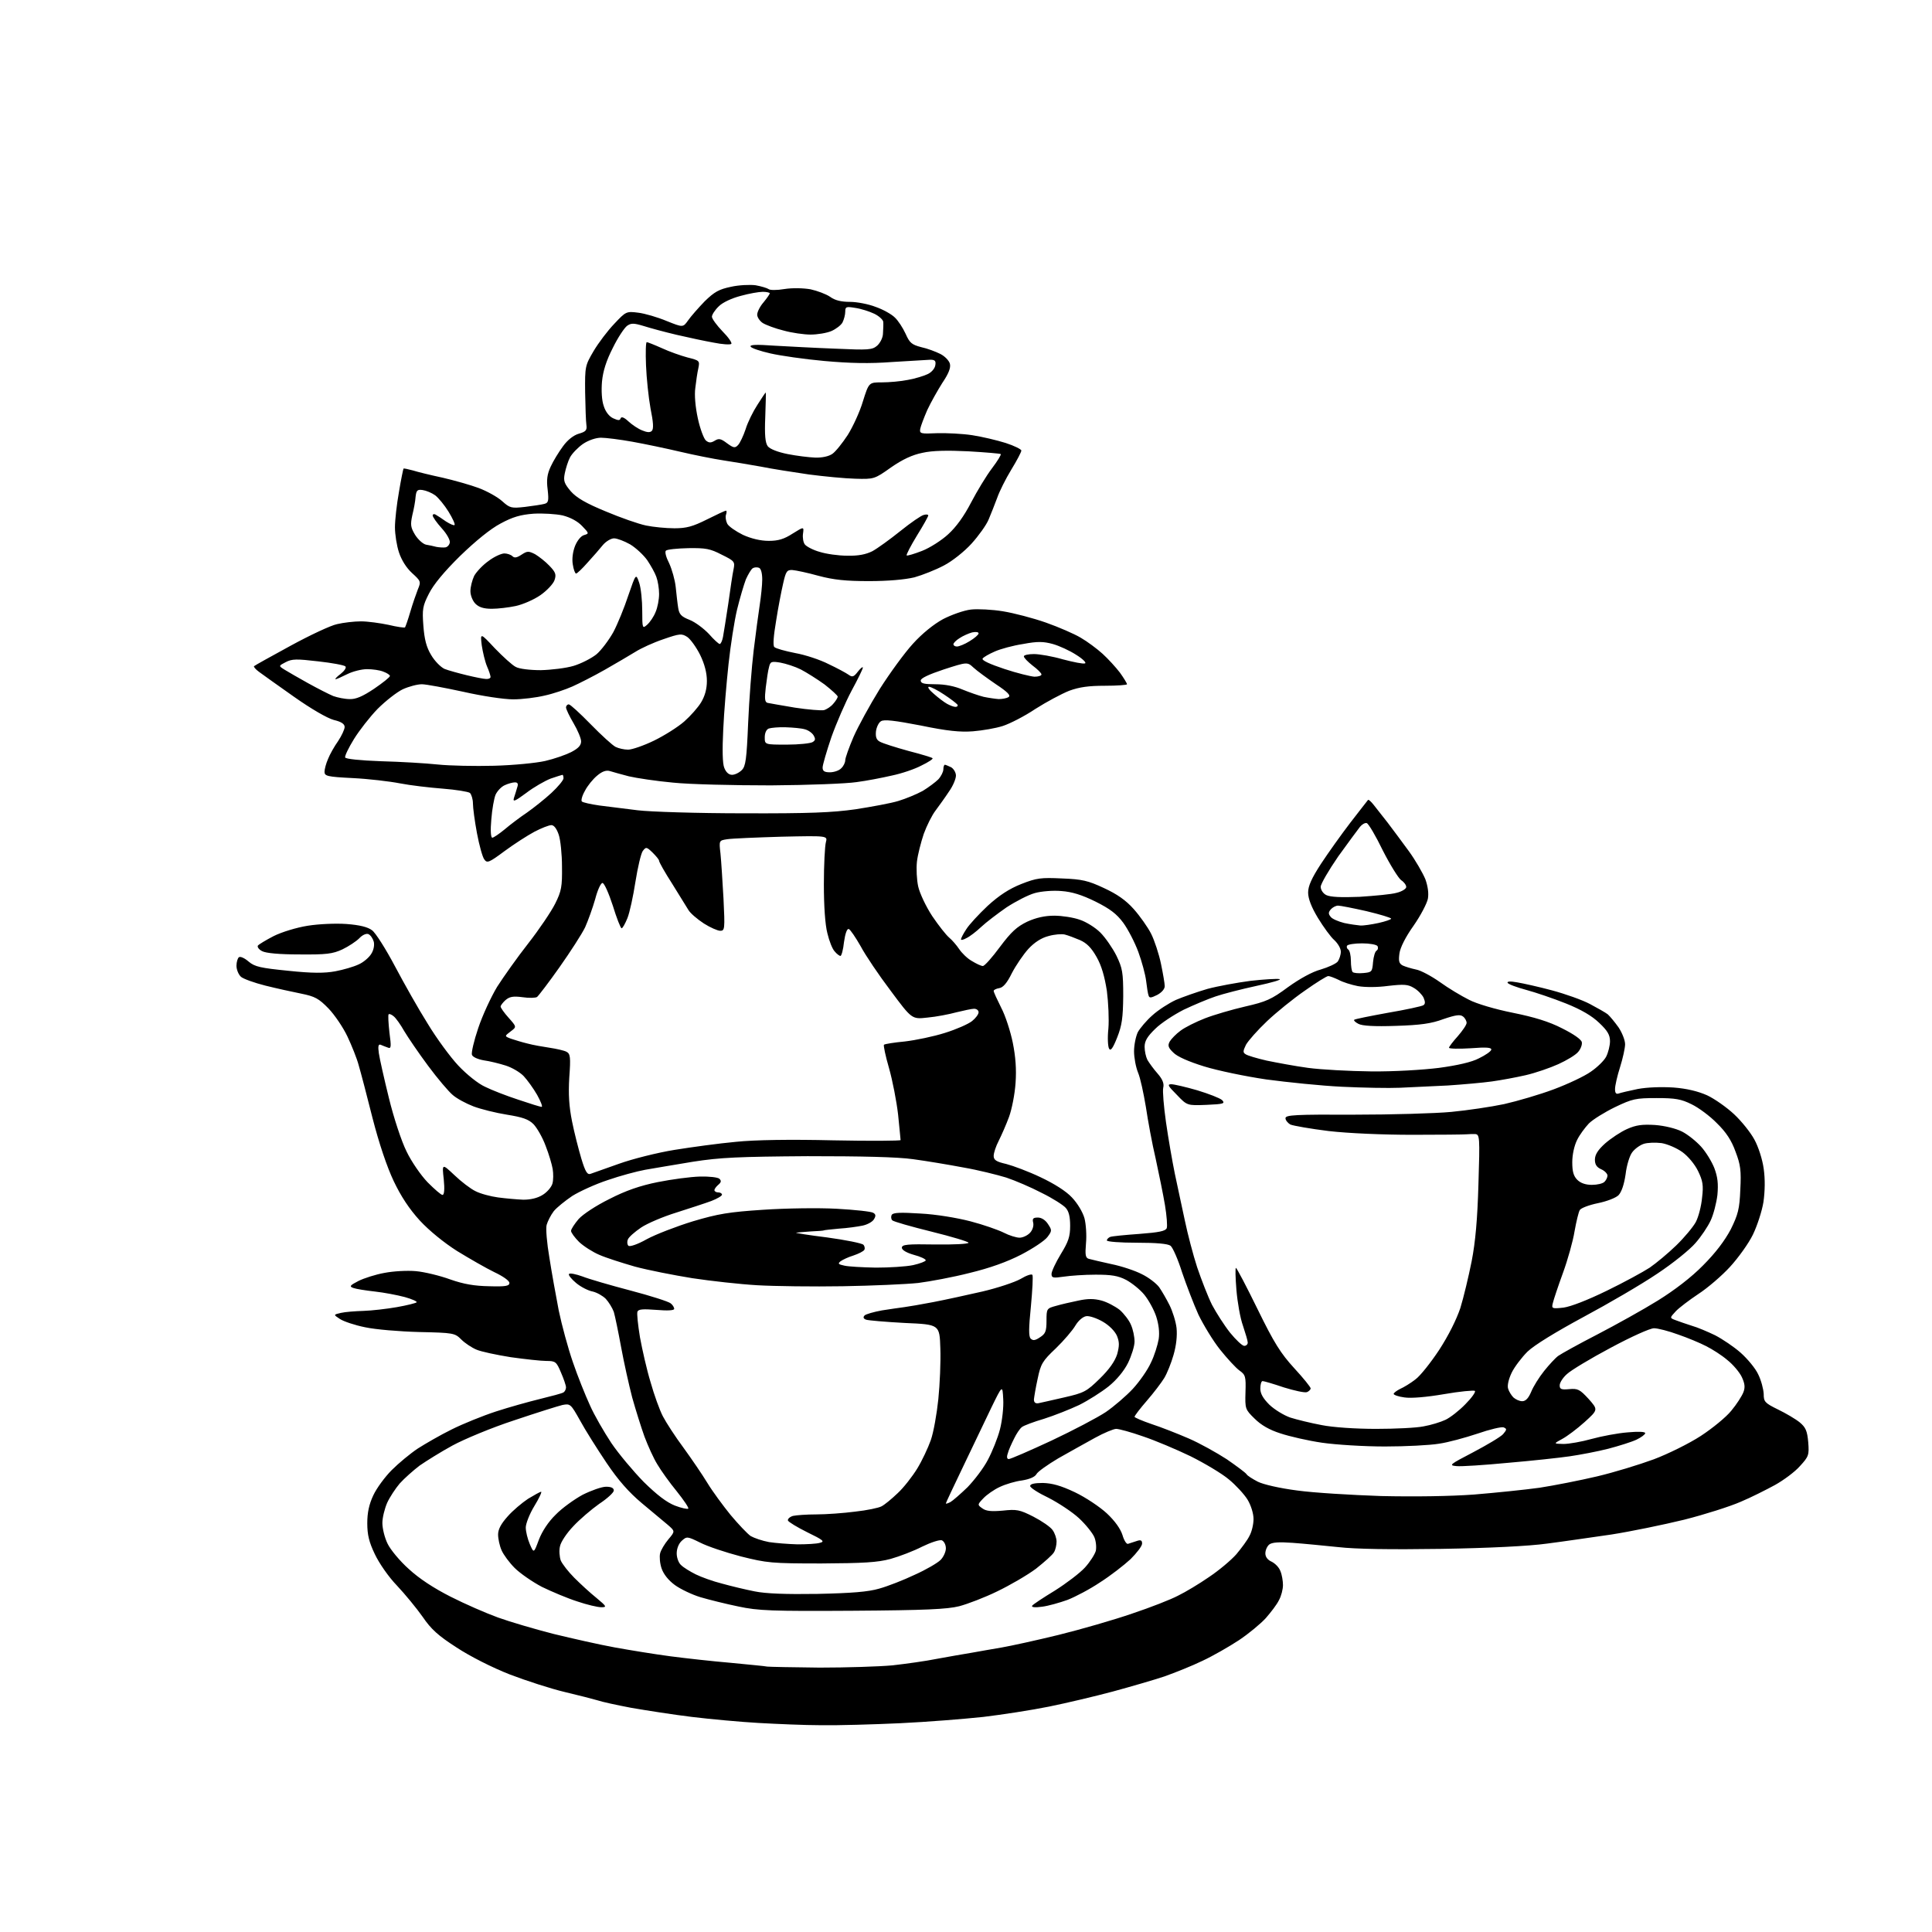 <?xml version="1.0" encoding="UTF-8" standalone="no"?>
<svg 
  version="1.1" 
  xmlns="http://www.w3.org/2000/svg" 
  xmlns:xlink="http://www.w3.org/1999/xlink" 
  xmlns:svg="http://www.w3.org/2000/svg"
  xmlns:rdf="http://www.w3.org/1999/02/22-rdf-syntax-ns#"
  xmlns:cc="http://creativecommons.org/ns#"
  xmlns:dc="http://purl.org/dc/elements/1.1/"
  viewBox="0 0 768 768"
  width="768"
  height="768"
>
<style>svg {background-color: white; }</style>"
<path stroke="none" fill="black" fill-rule="evenodd" d="M326.5,685.8C319.9,685.8 308.6,685.3 301.5,684.9C294.4,684.5 282.4,683.4 275.0,682.5C267.6,681.6 256.8,679.9 251.0,678.9C245.2,677.8 239.2,676.5 237.5,675.9C235.8,675.4 230.0,673.9 224.5,672.6C219.0,671.3 209.1,668.1 202.6,665.6C195.7,662.9 186.8,658.4 181.5,654.9C174.2,650.2 171.4,647.7 168.0,642.7C165.6,639.3 161.0,633.7 157.8,630.3C154.5,626.9 150.7,621.4 149.0,617.8C146.7,613.0 146.0,610.1 146.0,605.5C146.0,601.3 146.7,598.0 148.4,594.4C149.7,591.6 153.0,587.1 155.7,584.4C158.5,581.6 163.1,577.8 166.1,575.8C169.1,573.9 175.1,570.4 179.6,568.2C184.0,566.0 191.9,562.8 197.1,561.1C202.3,559.4 210.2,557.2 214.7,556.1C219.2,555.0 223.4,553.9 224.0,553.5C224.5,553.2 225.0,552.3 225.0,551.5C225.0,550.8 224.1,548.1 223.0,545.6C221.2,541.3 220.8,541.0 217.2,541.0C215.1,541.0 208.7,540.3 203.0,539.5C197.4,538.6 191.2,537.3 189.4,536.5C187.5,535.7 184.8,533.9 183.4,532.5C180.8,529.9 180.3,529.8 166.6,529.5C158.9,529.3 149.2,528.5 145.1,527.6C141.1,526.8 136.6,525.3 135.1,524.3C132.5,522.6 132.5,522.6 135.5,521.9C137.2,521.5 141.2,521.2 144.5,521.1C147.8,521.0 153.8,520.3 157.8,519.6C161.8,518.9 165.3,518.0 165.6,517.7C166.0,517.4 163.8,516.4 160.9,515.6C157.9,514.8 152.6,513.8 149.0,513.4C145.4,513.0 141.6,512.4 140.5,512.0C138.8,511.4 139.0,511.0 142.5,509.2C144.7,508.1 149.4,506.6 152.8,506.0C156.4,505.3 161.8,505.0 165.3,505.3C168.7,505.6 174.9,507.1 179.0,508.6C184.4,510.5 188.7,511.2 194.5,511.3C201.0,511.5 202.5,511.2 202.5,510.0C202.5,509.1 199.9,507.3 196.5,505.7C193.2,504.1 186.6,500.3 181.7,497.3C176.5,494.0 170.6,489.2 166.9,485.2C162.7,480.6 159.4,475.6 156.5,469.5C153.8,463.8 150.7,454.6 148.1,444.5C145.9,435.7 143.4,426.2 142.6,423.5C141.9,420.8 139.8,415.6 138.1,412.0C136.4,408.4 133.0,403.4 130.6,400.9C126.7,396.9 125.2,396.1 119.8,395.0C116.3,394.3 109.9,392.9 105.5,391.8C101.1,390.7 96.7,389.1 95.8,388.3C94.8,387.4 94.0,385.4 94.0,383.9C94.0,382.4 94.5,380.8 95.0,380.5C95.6,380.1 97.3,380.9 98.9,382.3C101.3,384.3 103.6,384.8 114.6,385.9C124.1,386.9 129.0,386.9 133.3,386.1C136.5,385.5 140.6,384.3 142.5,383.4C144.4,382.6 146.6,380.7 147.5,379.3C148.5,377.8 148.9,375.9 148.6,374.4C148.2,373.0 147.3,371.7 146.4,371.3C145.5,371.0 144.0,371.7 142.8,373.0C141.6,374.2 138.6,376.2 136.1,377.4C132.2,379.2 129.7,379.5 119.0,379.4C111.0,379.4 105.7,378.9 104.2,378.1C103.0,377.5 102.2,376.5 102.5,375.9C102.9,375.4 105.7,373.7 108.8,372.1C112.0,370.5 117.9,368.7 122.3,368.0C126.7,367.3 133.3,367.0 137.7,367.3C143.0,367.7 146.2,368.5 147.9,369.8C149.3,370.8 153.4,377.3 157.0,384.1C160.6,390.9 166.4,401.2 170.0,406.9C173.5,412.7 179.0,420.2 182.2,423.6C185.5,427.1 190.1,430.8 192.8,432.0C195.4,433.3 201.3,435.6 205.9,437.1C210.6,438.7 214.8,440.0 215.3,440.0C215.8,440.0 215.0,437.9 213.5,435.2C212.0,432.6 209.6,429.3 208.2,427.8C206.8,426.3 203.6,424.4 201.1,423.6C198.6,422.8 194.6,421.8 192.3,421.5C190.0,421.1 187.9,420.2 187.6,419.3C187.3,418.5 188.4,413.7 190.1,408.7C191.8,403.6 195.2,396.3 197.6,392.3C200.1,388.4 205.6,380.6 210.0,375.0C214.3,369.5 219.1,362.4 220.7,359.2C223.2,354.2 223.5,352.4 223.4,344.5C223.4,339.6 222.8,333.8 222.1,331.8C221.3,329.4 220.2,328.0 219.2,328.0C218.2,328.0 215.2,329.2 212.5,330.6C209.7,332.1 204.4,335.5 200.6,338.3C194.3,343.0 193.6,343.2 192.5,341.6C191.8,340.7 190.5,336.0 189.6,331.2C188.7,326.4 188.0,321.1 188.0,319.4C188.0,317.7 187.4,315.8 186.8,315.2C186.1,314.7 181.2,313.9 176.0,313.5C170.8,313.1 163.1,312.2 159.0,311.4C154.9,310.6 146.4,309.6 140.2,309.3C130.1,308.8 129.0,308.5 129.0,306.8C129.0,305.8 129.6,303.5 130.4,301.7C131.1,299.9 132.9,296.7 134.4,294.6C135.8,292.5 137.0,289.9 137.0,289.0C137.0,287.8 135.7,286.9 132.7,286.2C130.1,285.5 123.7,281.8 116.9,277.0C110.6,272.6 104.4,268.1 103.0,267.1C101.6,266.1 100.7,265.0 101.0,264.8C101.3,264.5 107.8,260.9 115.5,256.7C123.2,252.5 131.5,248.6 134.0,248.1C136.5,247.5 140.8,247.0 143.5,247.0C146.2,247.0 151.2,247.7 154.5,248.4C157.8,249.2 160.7,249.6 161.0,249.4C161.2,249.1 162.2,246.3 163.1,243.2C164.0,240.1 165.4,236.1 166.1,234.3C167.4,231.2 167.3,231.0 163.8,227.8C161.5,225.7 159.6,222.6 158.6,219.6C157.7,216.9 157.0,212.4 157.0,209.6C157.0,206.8 157.7,200.5 158.6,195.5C159.4,190.6 160.3,186.4 160.4,186.3C160.5,186.1 162.2,186.5 164.1,187.0C166.0,187.6 171.3,188.9 176.0,189.9C180.7,191.0 187.1,192.8 190.3,194.0C193.5,195.2 197.7,197.5 199.6,199.2C202.7,202.0 203.3,202.1 208.7,201.5C211.9,201.1 215.3,200.6 216.4,200.3C218.0,199.9 218.2,199.1 217.7,194.6C217.2,190.8 217.5,188.5 218.9,185.5C219.9,183.3 222.1,179.7 223.8,177.4C225.6,174.9 228.0,173.0 230.1,172.4C232.9,171.6 233.4,171.0 233.1,168.9C232.9,167.6 232.7,161.8 232.6,156.0C232.5,145.6 232.6,145.3 236.0,139.5C237.9,136.3 241.6,131.4 244.2,128.7C248.8,123.8 249.0,123.7 253.7,124.3C256.3,124.6 261.4,126.1 265.0,127.6C271.5,130.2 271.5,130.2 273.5,127.4C274.6,125.8 277.6,122.4 280.1,119.8C284.0,116.0 285.8,115.0 290.6,114.0C293.7,113.3 298.1,113.1 300.4,113.4C302.6,113.8 304.9,114.5 305.5,114.9C306.0,115.4 308.9,115.4 311.8,114.9C315.0,114.4 319.3,114.5 322.2,115.0C324.9,115.6 328.4,116.9 330.0,118.0C331.9,119.4 334.4,120.0 337.9,120.0C340.7,120.0 345.3,120.9 348.1,122.0C351.0,123.0 354.4,124.9 355.7,126.2C357.0,127.4 358.9,130.3 360.0,132.7C361.6,136.3 362.4,137.0 366.2,138.0C368.6,138.5 372.0,139.8 373.8,140.7C375.6,141.6 377.3,143.4 377.6,144.6C378.0,146.2 377.1,148.5 374.6,152.2C372.7,155.2 370.0,160.0 368.6,163.0C367.3,166.0 366.0,169.4 365.8,170.5C365.5,172.4 366.0,172.5 372.5,172.2C376.4,172.1 382.6,172.4 386.5,173.0C390.4,173.6 396.3,175.0 399.8,176.1C403.2,177.2 406.0,178.6 406.0,179.1C406.0,179.7 404.2,183.1 402.0,186.7C399.8,190.3 397.3,195.3 396.4,197.9C395.5,200.4 393.9,204.3 393.0,206.5C392.1,208.7 389.0,213.0 386.2,216.1C383.4,219.2 378.5,223.1 375.2,224.8C372.0,226.5 366.7,228.6 363.5,229.5C359.7,230.4 353.1,231.0 345.4,231.0C336.2,231.0 331.4,230.5 325.4,228.9C321.1,227.7 316.4,226.7 315.0,226.6C312.8,226.5 312.4,227.1 311.3,232.0C310.6,235.0 309.3,241.7 308.5,246.9C307.5,252.8 307.2,256.6 307.8,257.2C308.4,257.8 312.1,258.8 316.1,259.6C320.1,260.3 326.1,262.3 329.4,264.0C332.8,265.6 336.3,267.5 337.3,268.2C338.8,269.3 339.4,269.1 341.0,267.0C342.1,265.6 343.0,264.9 343.0,265.4C343.0,265.9 341.0,270.0 338.5,274.6C336.1,279.1 332.5,287.4 330.5,293.0C328.6,298.6 327.0,304.1 327.0,305.1C327.0,306.5 327.7,307.0 329.9,307.0C331.5,307.0 333.6,306.3 334.4,305.4C335.3,304.6 336.0,303.1 336.0,302.2C336.0,301.3 337.5,297.1 339.3,292.9C341.1,288.8 345.8,280.2 349.7,273.9C353.7,267.6 359.6,259.5 362.9,255.9C366.5,251.9 371.2,248.1 374.9,246.1C378.2,244.4 383.2,242.6 386.0,242.3C388.7,242.0 394.5,242.3 398.7,243.0C403.0,243.7 410.7,245.7 415.8,247.5C420.9,249.3 427.1,252.0 429.6,253.5C432.2,255.0 436.1,257.9 438.3,259.9C440.5,261.9 443.6,265.3 445.2,267.4C446.7,269.5 448.0,271.6 448.0,272.0C448.0,272.3 444.1,272.6 439.2,272.6C432.8,272.6 429.1,273.1 425.0,274.6C422.0,275.8 416.0,279.0 411.6,281.8C407.3,284.7 401.4,287.7 398.6,288.6C395.8,289.5 390.5,290.4 386.8,290.7C381.8,291.1 376.6,290.6 366.0,288.4C355.6,286.4 351.4,285.9 350.2,286.7C349.3,287.2 348.4,289.1 348.2,290.8C348.0,293.0 348.4,294.2 349.9,294.9C351.0,295.5 356.0,297.1 361.1,298.5C366.1,299.8 370.5,301.1 370.7,301.4C371.0,301.7 369.0,303.0 366.3,304.3C363.7,305.7 358.4,307.5 354.5,308.3C350.6,309.2 344.4,310.4 340.5,310.9C336.6,311.5 321.4,312.1 306.5,312.2C291.6,312.2 274.1,311.8 267.5,311.1C260.9,310.5 253.0,309.3 250.0,308.6C247.0,307.8 243.6,306.9 242.4,306.5C241.0,306.1 239.4,306.6 237.4,308.3C235.7,309.7 233.5,312.4 232.5,314.4C231.4,316.3 230.9,318.2 231.3,318.6C231.7,319.0 234.8,319.7 238.3,320.2C241.7,320.6 248.6,321.5 253.5,322.1C258.4,322.7 277.4,323.3 295.5,323.3C321.8,323.4 330.9,323.0 340.1,321.7C346.5,320.7 354.2,319.3 357.1,318.4C360.1,317.5 364.4,315.7 366.8,314.4C369.1,313.0 371.9,310.9 373.0,309.8C374.1,308.6 375.0,306.8 375.0,305.8C375.0,304.8 375.3,304.0 375.6,304.0C375.9,304.0 377.0,304.5 378.1,305.0C379.1,305.6 380.0,307.1 380.0,308.3C380.0,309.6 378.8,312.5 377.2,314.7C375.7,317.0 373.3,320.3 371.9,322.2C370.5,324.0 368.4,328.2 367.2,331.5C366.1,334.8 364.8,339.8 364.5,342.5C364.2,345.3 364.4,349.7 365.0,352.4C365.6,355.1 368.1,360.4 370.6,364.2C373.1,367.9 376.1,371.7 377.3,372.7C378.5,373.7 380.3,375.8 381.3,377.3C382.3,378.8 384.5,381.0 386.3,382.0C388.1,383.1 390.0,384.0 390.7,384.0C391.4,384.0 394.4,380.6 397.5,376.4C402.0,370.4 404.2,368.4 408.3,366.4C411.8,364.8 415.3,364.0 419.1,364.0C422.1,364.0 426.7,364.7 429.2,365.6C431.7,366.4 435.4,368.7 437.4,370.7C439.4,372.7 442.3,376.9 443.8,379.9C446.2,384.9 446.5,386.5 446.5,396.0C446.4,404.6 446.0,407.6 444.1,412.4C442.4,416.7 441.5,417.9 440.9,416.9C440.4,416.1 440.2,412.5 440.6,408.9C440.9,405.3 440.6,398.6 440.0,393.9C439.1,388.2 437.9,383.9 435.9,380.4C433.8,376.7 432.0,374.9 429.3,373.7C427.2,372.8 424.5,371.8 423.3,371.5C422.1,371.2 419.2,371.4 416.8,372.1C414.0,372.8 411.2,374.6 408.8,377.2C406.8,379.4 403.8,383.8 402.2,386.9C400.3,390.8 398.7,392.6 397.2,392.8C396.0,393.0 395.0,393.5 395.0,393.9C395.0,394.4 396.4,397.4 398.0,400.6C399.7,403.8 401.7,410.1 402.6,414.5C403.7,420.0 404.1,425.0 403.7,430.5C403.4,435.0 402.2,441.0 401.1,444.0C400.0,447.0 398.1,451.3 397.0,453.5C395.9,455.6 395.0,458.3 395.0,459.5C395.0,461.1 396.0,461.8 400.0,462.7C402.7,463.4 408.9,465.7 413.7,468.0C419.0,470.5 423.8,473.5 426.1,476.0C428.3,478.3 430.4,481.8 431.1,484.3C431.7,486.6 432.0,491.1 431.7,494.2C431.3,498.9 431.5,500.0 432.8,500.4C433.8,500.7 437.8,501.6 441.8,502.5C445.8,503.3 451.2,505.1 453.9,506.5C456.6,507.8 459.7,510.2 460.8,511.7C461.9,513.3 463.7,516.4 464.9,518.8C466.1,521.2 467.4,525.3 467.7,527.9C468.0,531.0 467.6,534.8 466.5,538.6C465.6,541.8 463.9,546.0 462.8,547.8C461.7,549.6 458.6,553.7 455.9,556.8C453.2,559.9 451.0,562.8 451.0,563.2C451.0,563.5 454.0,564.8 457.8,566.1C461.5,567.3 468.1,569.9 472.5,571.8C476.9,573.7 483.7,577.5 487.7,580.1C491.6,582.8 495.1,585.4 495.5,586.0C495.8,586.6 497.9,587.9 500.0,589.0C502.2,590.1 508.7,591.6 515.7,592.5C522.2,593.4 537.2,594.3 549.0,594.7C562.2,595.0 576.5,594.8 586.0,594.1C594.5,593.4 606.2,592.2 612.0,591.4C617.8,590.5 628.0,588.5 634.8,586.9C641.6,585.3 651.7,582.2 657.4,580.1C663.0,578.0 671.5,573.8 676.1,570.8C680.7,567.8 686.2,563.3 688.2,560.8C690.3,558.3 692.4,555.0 693.0,553.5C693.8,551.5 693.6,550.0 692.4,547.4C691.5,545.5 688.9,542.4 686.6,540.6C684.4,538.7 680.6,536.3 678.2,535.1C675.9,533.9 670.9,531.8 667.1,530.5C663.3,529.1 659.0,528.0 657.5,528.0C655.9,528.0 648.4,531.4 640.2,535.8C632.3,540.0 624.5,544.7 622.9,546.2C621.3,547.6 620.0,549.6 620.0,550.7C620.0,552.2 620.6,552.5 623.8,552.2C627.2,551.9 628.0,552.3 631.5,556.1C635.3,560.4 635.3,560.4 629.9,565.3C626.9,568.0 622.9,571.0 621.0,572.0C617.5,573.9 617.5,573.9 621.5,574.0C623.7,574.0 628.8,573.1 632.7,572.0C636.7,570.9 643.1,569.7 646.9,569.4C651.2,569.0 654.0,569.1 654.0,569.7C654.0,570.2 652.4,571.4 650.5,572.3C648.6,573.2 643.5,574.8 639.3,575.9C635.0,577.0 628.1,578.3 624.0,578.9C619.9,579.5 608.8,580.7 599.4,581.5C590.0,582.4 580.8,583.0 579.0,582.8C575.8,582.5 576.2,582.2 585.6,577.3C591.1,574.4 596.5,571.2 597.5,570.1C599.0,568.3 599.1,568.0 597.7,567.4C596.9,567.1 592.2,568.2 587.3,569.9C582.5,571.5 575.6,573.4 572.0,573.9C568.4,574.5 558.8,575.0 550.5,575.0C542.2,575.0 531.0,574.3 525.5,573.5C520.0,572.7 512.6,571.0 509.0,569.8C504.6,568.4 501.3,566.5 498.7,563.9C495.0,560.3 494.9,560.0 495.1,553.4C495.3,547.2 495.1,546.5 492.7,544.8C491.3,543.8 487.8,540.0 485.0,536.5C482.2,533.0 478.4,526.7 476.4,522.6C474.5,518.4 471.6,510.8 469.9,505.8C468.3,500.7 466.2,495.9 465.3,495.2C464.2,494.4 459.7,494.0 451.8,494.0C445.3,494.0 440.0,493.6 440.0,493.1C440.0,492.6 440.6,492.0 441.3,491.7C442.1,491.4 447.3,490.9 452.9,490.5C460.7,489.9 463.3,489.4 463.8,488.2C464.1,487.4 463.8,483.3 463.1,479.1C462.4,474.9 460.7,466.6 459.4,460.6C458.0,454.7 456.3,445.4 455.5,440.0C454.6,434.6 453.3,428.5 452.4,426.4C451.5,424.2 450.8,420.4 450.8,417.9C450.8,415.4 451.5,412.0 452.3,410.3C453.2,408.7 455.8,405.6 458.1,403.6C460.4,401.5 464.6,398.8 467.4,397.5C470.2,396.3 475.9,394.3 480.0,393.1C484.1,392.0 491.8,390.6 497.1,389.9C502.4,389.3 507.6,389.0 508.6,389.2C509.7,389.4 505.6,390.6 499.5,391.9C493.5,393.2 486.1,395.1 483.2,396.1C480.2,397.1 474.5,399.5 470.5,401.4C466.6,403.4 461.5,406.7 459.2,409.0C456.1,412.0 455.0,413.8 455.0,416.1C455.0,417.8 455.5,420.1 456.1,421.3C456.8,422.5 458.6,425.0 460.2,426.8C462.2,429.1 462.8,430.8 462.4,432.4C462.1,433.6 462.6,439.8 463.5,446.1C464.4,452.4 466.0,461.6 467.0,466.5C468.1,471.4 469.8,479.9 471.0,485.2C472.1,490.5 474.3,498.9 475.9,503.8C477.6,508.8 480.2,515.5 481.8,518.7C483.5,521.9 486.7,526.9 489.0,529.8C491.3,532.6 493.8,535.0 494.6,535.0C495.4,535.0 496.0,534.4 496.0,533.7C496.0,533.0 495.1,530.0 494.1,527.0C493.0,524.0 491.9,517.6 491.5,512.8C491.1,507.9 491.0,504.0 491.3,504.0C491.6,504.0 495.5,511.4 499.9,520.4C506.5,533.9 509.1,538.0 514.5,543.9C518.1,547.8 521.0,551.4 521.0,551.9C521.0,552.4 520.3,553.1 519.5,553.4C518.6,553.7 514.5,552.8 510.3,551.5C506.2,550.1 502.4,549.0 501.9,549.0C501.4,549.0 501.0,550.3 501.0,552.0C501.0,554.0 502.1,555.9 504.6,558.4C506.6,560.3 510.3,562.6 512.9,563.5C515.4,564.3 521.1,565.7 525.4,566.5C529.9,567.4 538.9,568.0 547.0,568.0C554.5,568.0 563.1,567.6 565.9,567.0C568.8,566.5 572.7,565.3 574.6,564.4C576.5,563.5 580.1,560.7 582.5,558.2C585.0,555.7 586.7,553.3 586.3,552.9C585.8,552.6 580.3,553.1 574.0,554.2C567.0,555.4 560.9,555.9 558.3,555.5C555.9,555.2 554.0,554.5 554.0,554.1C554.0,553.7 555.2,552.8 556.6,552.1C558.0,551.5 560.8,549.8 562.7,548.3C564.6,546.9 568.8,541.6 572.1,536.6C575.8,530.9 578.9,524.7 580.5,520.0C581.8,515.8 583.8,507.4 585.0,501.4C586.5,493.7 587.3,484.7 587.7,470.8C588.3,451.8 588.2,451.0 586.4,450.8C585.4,450.8 583.8,450.8 583.0,450.9C582.2,451.0 572.5,451.1 561.5,451.1C549.7,451.1 535.9,450.5 528.1,449.6C520.9,448.7 514.0,447.5 512.9,447.0C511.9,446.4 511.0,445.3 511.0,444.5C511.0,443.2 515.0,443.0 538.2,443.1C553.2,443.1 570.6,442.6 576.9,442.0C583.2,441.4 592.7,440.0 597.9,438.9C603.2,437.7 612.1,435.1 617.7,433.0C623.3,430.9 629.9,427.8 632.4,426.0C634.9,424.3 637.7,421.6 638.5,420.0C639.3,418.4 640.0,415.6 640.0,413.9C640.0,411.4 639.0,409.7 635.7,406.6C632.8,403.8 628.5,401.3 622.5,398.9C617.5,396.9 610.4,394.5 606.7,393.5C603.0,392.5 599.7,391.3 599.3,390.7C599.0,390.1 600.4,390.0 603.1,390.5C605.5,390.9 611.8,392.3 617.0,393.7C622.2,395.1 629.0,397.5 632.0,399.1C635.0,400.7 638.2,402.5 639.1,403.2C640.0,404.0 641.9,406.3 643.4,408.4C644.8,410.5 646.0,413.5 646.0,415.1C646.0,416.6 645.1,420.7 644.0,424.2C642.9,427.6 642.0,431.6 642.0,432.9C642.0,434.5 642.4,435.0 643.4,434.7C644.2,434.4 647.6,433.6 651.0,432.9C654.7,432.2 660.3,432.0 665.2,432.3C670.5,432.7 675.0,433.8 678.6,435.4C681.6,436.8 686.4,440.2 689.3,442.9C692.3,445.7 695.9,450.2 697.4,453.0C699.0,455.9 700.6,460.9 701.1,464.6C701.7,468.8 701.6,473.5 701.0,477.8C700.4,481.5 698.5,487.3 696.8,490.8C695.1,494.3 691.0,500.0 687.7,503.6C684.5,507.1 678.8,512.0 675.1,514.4C671.5,516.8 667.4,519.9 666.1,521.3C663.7,523.9 663.7,523.9 666.1,524.8C667.4,525.3 670.3,526.3 672.5,527.0C674.7,527.6 678.9,529.4 681.8,530.8C684.7,532.3 689.3,535.4 691.9,537.7C694.6,540.1 697.8,543.9 698.9,546.3C700.1,548.7 701.0,552.2 701.1,554.1C701.1,557.2 701.5,557.7 706.8,560.3C709.9,561.8 713.8,564.1 715.4,565.4C717.8,567.4 718.4,568.8 718.8,573.3C719.2,578.4 719.0,579.0 715.5,582.8C713.5,585.1 709.0,588.4 705.6,590.3C702.1,592.2 696.0,595.3 691.9,597.0C687.8,598.8 677.8,602.0 669.5,604.1C661.3,606.1 648.2,608.8 640.5,610.0C632.8,611.1 621.3,612.8 615.0,613.6C607.9,614.6 591.7,615.4 573.0,615.7C552.8,616.0 539.0,615.8 532.0,615.0C526.2,614.4 518.0,613.6 513.8,613.3C508.3,612.9 505.6,613.1 504.5,614.0C503.7,614.7 503.0,616.2 503.0,617.5C503.0,618.9 503.9,620.1 505.5,620.8C506.9,621.5 508.5,623.1 509.0,624.6C509.6,626.0 510.0,628.5 510.0,630.1C510.0,631.8 509.3,634.5 508.4,636.1C507.6,637.8 505.2,640.9 503.2,643.2C501.2,645.4 496.4,649.4 492.5,652.0C488.7,654.5 482.1,658.3 478.0,660.2C473.9,662.2 467.1,664.9 462.9,666.4C458.7,667.8 449.4,670.5 442.4,672.4C435.3,674.3 423.9,677.0 417.0,678.4C410.1,679.8 398.4,681.6 390.9,682.5C383.4,683.3 368.6,684.5 357.9,685.0C347.2,685.5 333.1,685.9 326.5,685.8zM325.8,662.9C336.4,662.9 349.4,662.5 354.8,662.0C360.1,661.4 368.1,660.3 372.5,659.4C376.9,658.6 383.1,657.5 386.2,657.0C389.4,656.4 394.8,655.5 398.2,654.9C401.7,654.3 411.8,652.1 420.8,649.9C429.7,647.7 442.9,643.9 450.1,641.4C457.3,639.0 465.5,635.8 468.3,634.3C471.2,632.9 476.7,629.6 480.6,626.9C484.5,624.3 489.4,620.2 491.5,617.8C493.5,615.4 495.9,612.2 496.7,610.5C497.6,608.9 498.3,605.9 498.3,603.8C498.3,601.7 497.3,598.4 495.9,596.1C494.6,594.0 491.2,590.3 488.5,588.1C485.8,585.8 478.9,581.7 473.3,578.9C467.7,576.2 459.2,572.6 454.4,571.0C449.6,569.3 444.8,568.0 443.7,568.0C442.7,568.0 438.8,569.6 435.2,571.6C431.5,573.6 425.0,577.3 420.7,579.7C416.5,582.2 412.5,585.0 412.0,586.0C411.4,587.1 409.3,588.0 406.3,588.5C403.7,588.8 399.7,590.0 397.4,591.1C395.2,592.1 392.2,594.2 390.9,595.6C388.5,598.1 388.5,598.2 390.5,599.6C392.0,600.7 394.0,600.9 398.6,600.5C404.1,599.9 405.3,600.1 410.8,602.9C414.1,604.6 417.6,607.0 418.4,608.2C419.3,609.4 420.0,611.5 420.0,612.8C420.0,614.1 419.6,616.0 419.0,617.0C418.5,618.0 415.2,620.9 411.8,623.6C408.3,626.2 401.4,630.2 396.4,632.6C391.5,635.0 384.7,637.6 381.3,638.5C376.5,639.7 367.9,640.1 338.9,640.3C306.8,640.5 301.4,640.3 293.5,638.6C288.6,637.6 281.8,635.9 278.4,634.9C275.1,633.9 270.5,631.7 268.3,630.1C265.7,628.2 263.8,625.8 263.0,623.5C262.3,621.5 262.1,618.8 262.4,617.5C262.7,616.2 264.2,613.7 265.7,611.9C268.4,608.7 268.4,608.7 265.4,606.1C263.7,604.7 259.1,600.8 255.1,597.5C250.1,593.3 245.8,588.5 241.1,581.5C237.4,576.0 232.6,568.4 230.6,564.7C226.9,558.1 226.7,557.9 223.6,558.5C221.9,558.9 213.3,561.6 204.4,564.6C195.5,567.5 184.5,572.1 179.9,574.6C175.3,577.1 169.4,580.8 166.8,582.6C164.3,584.5 160.7,587.7 158.9,589.7C157.2,591.7 154.9,595.2 153.9,597.4C152.9,599.7 152.0,603.3 152.0,605.4C152.0,607.6 152.9,611.3 154.1,613.7C155.2,616.0 159.0,620.6 162.5,623.7C166.6,627.5 172.4,631.3 179.1,634.7C184.8,637.6 193.3,641.3 198.0,643.0C202.7,644.7 212.6,647.6 220.0,649.5C227.4,651.3 238.4,653.8 244.5,654.9C250.6,656.0 260.4,657.6 266.5,658.4C272.6,659.2 283.4,660.4 290.5,661.0C297.6,661.7 304.2,662.3 305.0,662.5C305.8,662.6 315.2,662.8 325.8,662.9zM239.0,638.9C237.6,638.9 233.3,637.9 229.5,636.6C225.7,635.4 219.3,632.7 215.4,630.8C211.6,628.8 206.7,625.4 204.6,623.3C202.5,621.2 200.2,618.1 199.4,616.3C198.6,614.5 198.0,611.7 198.0,610.0C198.0,607.9 199.2,605.7 201.8,602.8C203.8,600.5 207.5,597.4 209.9,595.8C212.4,594.3 214.7,593.0 215.1,593.0C215.5,593.0 214.3,595.6 212.4,598.7C210.5,601.8 209.0,605.7 209.0,607.2C209.0,608.8 209.7,611.7 210.6,613.8C212.2,617.5 212.2,617.5 214.2,612.1C215.5,608.7 218.0,604.9 220.9,602.1C223.4,599.5 228.3,596.0 231.6,594.2C235.0,592.5 239.2,591.0 240.9,591.0C243.0,591.0 244.0,591.5 244.0,592.5C244.0,593.3 241.4,595.7 238.2,597.8C235.1,600.0 230.4,604.0 227.9,606.7C225.3,609.4 222.9,613.0 222.6,614.7C222.2,616.3 222.4,618.8 222.9,620.3C223.5,621.7 225.9,624.8 228.3,627.2C230.7,629.6 234.6,633.2 237.1,635.2C241.2,638.6 241.3,638.9 239.0,638.9zM414.2,638.7C411.4,639.1 409.9,638.9 410.3,638.3C410.6,637.8 414.7,635.1 419.3,632.3C423.9,629.4 429.3,625.3 431.3,623.1C433.3,620.9 435.2,617.9 435.6,616.5C435.9,615.1 435.7,612.6 435.0,611.0C434.3,609.4 431.6,606.0 428.9,603.5C426.2,601.0 420.7,597.4 416.8,595.4C412.8,593.5 409.5,591.4 409.5,590.7C409.5,589.9 411.2,589.5 414.5,589.5C418.2,589.6 421.6,590.5 427.3,593.2C431.5,595.2 437.2,599.0 440.0,601.6C443.2,604.6 445.4,607.7 446.2,610.2C446.8,612.3 447.8,613.9 448.4,613.7C449.0,613.5 450.5,613.0 451.8,612.6C453.5,612.0 454.0,612.3 454.0,613.6C454.0,614.6 451.9,617.3 449.4,619.8C446.8,622.2 441.4,626.4 437.3,629.0C433.3,631.7 427.4,634.8 424.3,636.0C421.2,637.1 416.7,638.4 414.2,638.7zM325.0,633.6C338.5,633.3 345.1,632.8 349.5,631.5C352.8,630.6 359.2,628.1 363.6,626.0C368.1,624.0 372.7,621.3 373.9,620.1C375.0,619.0 376.0,616.9 376.0,615.5C376.0,614.1 375.3,612.7 374.4,612.3C373.5,612.0 370.1,613.1 366.6,614.8C363.3,616.5 357.6,618.7 354.0,619.7C348.8,621.1 343.2,621.4 326.5,621.5C306.6,621.5 304.9,621.3 294.5,618.7C288.4,617.1 281.2,614.7 278.3,613.2C273.2,610.7 273.0,610.7 271.0,612.5C269.8,613.6 269.0,615.6 269.0,617.5C269.0,619.3 269.8,621.4 270.8,622.2C271.7,623.1 274.3,624.7 276.5,625.8C278.7,626.9 283.4,628.6 287.0,629.5C290.6,630.5 296.4,631.9 300.0,632.6C304.4,633.5 312.4,633.8 325.0,633.6zM317.0,613.9C320.6,613.9 324.6,613.7 325.9,613.3C328.0,612.8 327.3,612.2 320.9,609.1C316.9,607.1 313.4,605.0 313.2,604.4C313.1,603.8 313.9,603.0 315.2,602.6C316.5,602.3 320.7,602.0 324.5,602.0C328.4,602.0 335.3,601.5 339.9,600.9C344.6,600.4 349.3,599.4 350.4,598.8C351.6,598.2 354.4,595.9 356.8,593.6C359.2,591.4 362.7,586.9 364.6,583.8C366.5,580.7 368.9,575.6 370.0,572.5C371.1,569.4 372.4,562.0 373.0,556.2C373.6,550.3 374.0,541.2 373.8,536.0C373.5,526.5 373.5,526.5 359.7,525.9C352.2,525.5 345.2,524.9 344.3,524.6C343.2,524.2 343.0,523.6 343.7,522.9C344.2,522.4 347.3,521.5 350.6,520.9C353.8,520.4 357.9,519.8 359.5,519.6C361.1,519.4 366.3,518.5 371.0,517.6C375.7,516.7 384.4,514.8 390.5,513.4C396.5,512.0 403.4,509.7 405.7,508.4C408.0,507.0 410.1,506.3 410.4,506.8C410.7,507.3 410.4,512.9 409.8,519.3C408.9,528.1 408.9,531.3 409.7,532.1C410.6,533.0 411.5,532.9 413.4,531.6C415.6,530.2 416.0,529.2 416.0,525.0C416.0,520.2 416.1,520.1 419.8,519.1C421.8,518.5 425.8,517.6 428.7,517.0C432.4,516.2 434.9,516.2 437.9,517.0C440.1,517.6 443.3,519.3 445.1,520.7C446.8,522.2 448.9,524.9 449.6,526.7C450.4,528.5 451.0,531.4 451.0,533.3C451.0,535.1 449.8,538.9 448.4,541.8C446.8,545.0 443.9,548.5 440.7,551.1C437.8,553.4 432.6,556.7 429.0,558.5C425.4,560.2 419.1,562.7 415.0,564.0C410.9,565.2 406.9,566.7 406.2,567.3C405.4,567.9 404.0,570.0 403.1,571.9C402.1,573.9 400.9,576.5 400.6,577.8C400.1,579.2 400.3,580.0 401.0,580.0C401.7,580.0 409.3,576.7 417.9,572.7C426.6,568.6 436.3,563.5 439.6,561.3C442.8,559.1 447.7,554.9 450.3,552.1C452.9,549.3 456.2,544.6 457.5,541.7C458.9,538.9 460.2,534.6 460.6,532.3C461.0,529.6 460.6,526.4 459.6,523.3C458.7,520.6 456.6,516.8 454.9,514.7C453.2,512.6 449.9,510.0 447.7,508.8C444.4,507.1 441.8,506.7 435.5,506.7C431.1,506.7 425.4,507.1 422.8,507.5C418.6,508.1 418.0,508.0 418.0,506.4C418.0,505.4 419.7,501.8 421.7,498.5C424.7,493.6 425.4,491.6 425.4,487.3C425.4,483.7 424.9,481.5 423.6,480.1C422.6,479.0 418.4,476.3 414.1,474.2C409.9,472.0 403.6,469.3 400.0,468.1C396.4,467.0 388.8,465.1 383.0,464.1C377.2,463.0 368.2,461.5 363.0,460.8C356.7,459.9 342.5,459.6 321.0,459.6C293.6,459.8 286.4,460.1 275.5,461.8C268.4,463.0 259.8,464.4 256.5,465.0C253.2,465.6 246.5,467.4 241.6,469.1C236.7,470.7 230.4,473.6 227.5,475.4C224.7,477.3 221.3,480.0 220.1,481.5C218.9,483.1 217.7,485.5 217.3,486.9C216.9,488.3 217.4,494.2 218.4,500.0C219.3,505.8 221.0,515.2 222.1,520.9C223.3,526.7 225.8,535.9 227.7,541.4C229.6,547.0 232.7,554.7 234.5,558.6C236.2,562.5 240.1,569.2 243.0,573.6C245.9,577.9 251.8,584.9 255.9,589.1C261.2,594.3 265.0,597.2 268.3,598.5C270.9,599.5 273.3,600.0 273.6,599.7C273.9,599.4 271.8,596.3 269.0,592.8C266.2,589.4 262.7,584.5 261.3,582.1C259.8,579.7 257.6,574.8 256.2,571.1C254.9,567.5 252.7,560.5 251.3,555.5C250.0,550.5 248.0,541.5 246.9,535.5C245.8,529.5 244.5,523.2 244.0,521.5C243.4,519.9 242.0,517.6 240.8,516.3C239.6,515.1 237.3,513.8 235.6,513.4C233.9,513.1 230.9,511.6 229.0,510.0C227.1,508.4 225.8,506.8 226.2,506.4C226.6,506.0 229.0,506.5 231.5,507.4C234.0,508.4 242.6,510.9 250.6,513.0C258.6,515.1 265.8,517.4 266.6,518.1C267.4,518.7 268.0,519.7 268.0,520.3C268.0,520.9 265.5,521.1 260.9,520.7C255.6,520.3 253.8,520.4 253.4,521.4C253.1,522.1 253.6,526.7 254.4,531.6C255.3,536.5 257.1,544.5 258.6,549.4C260.0,554.4 262.2,560.5 263.5,563.0C264.8,565.5 268.5,571.2 271.7,575.5C274.9,579.9 279.2,586.2 281.2,589.5C283.2,592.8 287.4,598.5 290.4,602.2C293.5,605.9 297.1,609.7 298.4,610.6C299.8,611.4 303.0,612.5 305.7,613.0C308.3,613.4 313.4,613.8 317.0,613.9zM377.8,597.1C378.7,596.6 381.8,593.9 384.6,591.2C387.3,588.4 391.0,583.6 392.7,580.3C394.4,577.1 396.6,571.7 397.5,568.2C398.4,564.7 399.0,559.3 398.8,556.2C398.5,550.5 398.5,550.5 394.1,559.5C391.7,564.5 386.7,575.0 382.9,582.9C379.1,590.8 376.0,597.4 376.0,597.6C376.0,597.9 376.8,597.6 377.8,597.1zM412.8,557.8C413.7,557.6 418.3,556.6 423.0,555.5C430.9,553.7 431.9,553.2 437.2,548.0C441.0,544.3 443.2,541.1 444.1,538.3C445.0,534.9 445.0,533.5 444.0,531.0C443.2,529.2 441.0,526.9 438.4,525.4C436.0,524.0 433.0,523.0 431.8,523.2C430.5,523.4 428.7,524.9 427.5,526.9C426.4,528.8 422.9,532.9 419.7,536.0C414.4,541.0 413.7,542.2 412.5,548.0C411.7,551.6 411.1,555.3 411.0,556.3C411.0,557.5 411.6,558.0 412.8,557.8zM605.1,557.0C606.5,557.0 607.6,555.8 608.7,553.2C609.5,551.2 611.8,547.5 613.8,545.0C615.8,542.5 618.3,539.8 619.4,539.0C620.5,538.2 627.5,534.3 634.9,530.5C642.4,526.6 653.2,520.6 659.0,517.0C665.6,512.9 672.3,507.8 677.0,503.0C682.0,498.0 685.6,493.2 688.0,488.7C690.9,482.8 691.5,480.6 691.8,472.9C692.2,465.4 691.9,463.0 689.9,457.8C688.3,453.3 686.1,450.0 682.5,446.5C679.8,443.7 675.2,440.3 672.5,439.0C668.3,436.9 666.0,436.5 658.5,436.5C650.2,436.5 648.9,436.8 642.0,440.1C637.9,442.1 633.2,445.0 631.6,446.6C630.1,448.2 627.9,451.1 626.9,453.2C625.8,455.4 625.0,459.0 625.0,462.0C625.0,465.7 625.5,467.5 627.0,469.0C628.3,470.3 630.3,471.0 632.8,471.0C634.9,471.0 637.1,470.5 637.8,469.8C638.5,469.1 639.0,468.0 639.0,467.3C639.0,466.6 637.9,465.4 636.5,464.8C634.7,464.0 634.0,462.9 634.0,461.0C634.0,459.0 635.2,457.1 638.1,454.5C640.4,452.5 644.3,449.9 646.8,448.8C650.4,447.2 652.8,446.9 657.9,447.2C661.8,447.5 666.2,448.6 668.6,449.8C670.8,450.9 674.2,453.6 676.2,455.8C678.1,457.9 680.5,461.8 681.5,464.4C682.8,467.9 683.1,470.5 682.7,475.0C682.3,478.3 681.1,482.9 680.0,485.2C678.9,487.6 676.2,491.6 674.0,494.1C671.8,496.7 665.0,502.2 658.8,506.3C652.6,510.5 639.4,518.2 629.5,523.5C618.4,529.5 609.9,534.7 607.2,537.3C604.9,539.6 602.0,543.4 600.9,545.7C599.7,548.2 599.1,550.8 599.5,552.0C599.8,553.1 600.8,554.7 601.6,555.5C602.5,556.3 604.0,557.0 605.1,557.0zM621.5,519.8C624.4,519.4 630.9,516.9 638.7,513.1C645.5,509.8 653.2,505.6 655.8,503.9C658.4,502.1 663.1,498.2 666.3,495.1C669.5,492.0 673.0,487.8 674.1,485.8C675.2,483.7 676.3,479.4 676.6,476.1C677.2,471.2 676.9,469.4 675.0,465.5C673.7,462.8 671.0,459.6 668.8,458.0C666.6,456.4 662.9,454.8 660.5,454.4C658.1,454.1 654.9,454.2 653.4,454.7C651.9,455.2 649.8,456.7 648.8,458.1C647.8,459.4 646.6,463.3 646.2,466.8C645.6,470.9 644.6,473.8 643.4,475.1C642.3,476.2 638.6,477.6 635.1,478.3C631.7,479.0 628.5,480.2 628.0,481.0C627.5,481.8 626.6,485.6 625.9,489.5C625.3,493.3 623.2,500.8 621.3,506.0C619.4,511.2 617.6,516.6 617.3,517.9C616.7,520.2 616.9,520.3 621.5,519.8zM335.0,511.3C323.2,511.5 307.9,511.3 301.0,510.9C294.1,510.5 282.5,509.2 275.2,508.1C267.8,506.9 257.6,504.9 252.4,503.5C247.2,502.0 240.9,500.0 238.2,498.8C235.6,497.7 232.0,495.4 230.2,493.7C228.5,492.0 227.0,490.0 227.0,489.3C227.0,488.6 228.4,486.5 230.0,484.6C231.7,482.7 237.0,479.2 242.3,476.6C248.7,473.3 254.5,471.3 261.5,469.9C267.0,468.8 274.5,467.8 278.2,467.7C281.9,467.6 285.4,468.0 286.0,468.6C286.8,469.4 286.7,470.0 285.5,471.0C284.7,471.7 284.0,472.6 284.0,473.1C284.0,473.6 284.7,474.0 285.5,474.0C286.3,474.0 287.0,474.4 287.0,474.9C287.0,475.4 285.1,476.5 282.8,477.4C280.4,478.3 274.2,480.3 268.9,482.0C263.7,483.6 257.3,486.3 254.8,488.0C252.3,489.7 249.9,491.8 249.6,492.7C249.2,493.6 249.3,494.7 249.8,495.2C250.3,495.7 253.4,494.7 257.1,492.6C260.6,490.7 268.9,487.5 275.4,485.5C285.5,482.5 289.7,481.8 303.4,480.9C312.3,480.3 325.4,480.1 332.6,480.5C339.8,480.9 346.3,481.6 347.1,482.1C348.2,482.7 348.2,483.4 347.4,484.7C346.8,485.7 344.8,486.8 342.9,487.2C341.0,487.6 336.8,488.2 333.5,488.4C330.2,488.7 327.5,489.0 327.5,489.1C327.5,489.2 325.2,489.4 322.5,489.5C319.8,489.7 317.1,489.9 316.5,490.0C315.9,490.1 321.5,491.0 328.8,491.9C336.1,492.9 342.6,494.2 343.2,494.8C343.7,495.3 343.9,496.3 343.6,496.8C343.3,497.4 341.3,498.4 339.2,499.1C337.2,499.7 334.9,500.8 334.1,501.4C333.0,502.3 333.2,502.6 335.6,503.1C337.2,503.5 342.9,503.8 348.2,503.9C353.5,503.9 360.2,503.5 363.0,502.9C365.7,502.3 368.0,501.4 368.0,501.0C368.0,500.5 365.9,499.5 363.2,498.8C360.4,498.0 358.5,496.9 358.5,496.0C358.5,494.7 360.7,494.5 371.8,494.7C379.0,494.8 385.0,494.5 385.0,494.0C385.0,493.6 378.4,491.6 370.3,489.6C362.2,487.6 355.2,485.6 354.7,485.1C354.2,484.6 354.1,483.6 354.5,482.9C355.1,482.0 358.0,481.9 365.9,482.4C372.0,482.7 380.4,484.1 385.8,485.5C390.8,486.8 396.8,488.9 399.0,490.0C401.1,491.1 404.0,492.0 405.3,492.0C406.6,492.0 408.5,491.1 409.5,490.0C410.5,488.9 411.0,487.2 410.7,486.0C410.3,484.4 410.7,484.0 412.6,484.0C414.0,484.0 415.6,485.0 416.6,486.6C418.2,489.0 418.2,489.3 416.4,491.7C415.3,493.2 410.6,496.3 406.0,498.7C400.4,501.6 393.4,504.1 385.5,506.0C378.9,507.7 369.7,509.4 365.0,510.0C360.3,510.5 346.8,511.1 335.0,511.3zM208.0,476.9C210.9,476.9 213.6,476.3 215.7,475.0C217.5,473.9 219.2,471.9 219.6,470.5C220.0,469.1 220.0,466.5 219.7,464.7C219.4,462.9 218.2,458.8 216.9,455.5C215.7,452.2 213.5,448.4 212.1,446.9C210.1,444.9 207.7,444.1 201.5,443.1C197.1,442.4 191.1,440.9 188.2,439.8C185.3,438.7 181.6,436.7 180.0,435.3C178.4,434.0 173.9,428.7 170.2,423.7C166.4,418.6 162.2,412.4 160.7,409.9C159.3,407.4 157.4,404.7 156.5,404.0C155.7,403.3 154.7,402.9 154.5,403.2C154.2,403.4 154.4,406.7 154.8,410.4C155.6,416.3 155.5,417.0 154.1,416.4C153.2,416.1 152.0,415.6 151.3,415.3C150.4,415.0 150.2,415.9 150.6,418.7C150.9,420.8 152.7,428.8 154.6,436.5C156.5,444.3 159.6,453.7 161.6,457.7C163.5,461.7 167.3,467.2 170.0,470.0C172.7,472.7 175.3,475.0 175.9,475.0C176.6,475.0 176.8,472.8 176.4,468.8C175.7,462.5 175.7,462.5 180.6,467.1C183.3,469.7 187.1,472.6 189.0,473.5C190.9,474.5 195.0,475.6 198.0,476.0C201.0,476.4 205.5,476.8 208.0,476.9zM234.8,466.6C235.7,466.3 240.8,464.5 246.1,462.6C251.4,460.7 261.3,458.2 268.1,457.1C274.9,456.0 285.9,454.5 292.5,453.9C300.1,453.1 314.3,452.9 331.2,453.3C346.0,453.6 358.0,453.5 358.0,453.2C358.0,452.8 357.5,448.2 357.0,443.0C356.4,437.8 354.8,429.5 353.4,424.6C352.0,419.8 351.1,415.5 351.4,415.3C351.7,415.0 355.4,414.4 359.7,414.0C364.0,413.5 371.2,412.0 375.6,410.6C380.1,409.2 384.9,407.1 386.4,405.9C387.8,404.8 389.0,403.2 389.0,402.4C389.0,401.6 388.2,401.0 387.2,401.0C386.3,401.0 383.1,401.7 380.2,402.4C377.3,403.2 372.1,404.2 368.7,404.5C362.5,405.2 362.5,405.2 354.1,393.9C349.4,387.7 344.0,379.7 342.1,376.1C340.1,372.6 338.0,369.5 337.4,369.3C336.7,369.1 336.0,371.0 335.5,374.5C335.2,377.5 334.5,380.0 334.1,380.0C333.7,380.0 332.6,379.2 331.8,378.2C330.9,377.3 329.6,374.0 328.9,371.0C328.0,367.6 327.5,360.1 327.5,351.5C327.5,343.8 327.9,336.3 328.3,334.8C329.0,332.2 329.0,332.2 310.7,332.6C300.7,332.9 291.0,333.3 289.1,333.6C285.8,334.1 285.8,334.1 286.4,339.3C286.7,342.2 287.2,350.2 287.6,357.2C288.2,369.4 288.1,370.0 286.3,370.0C285.3,370.0 282.3,368.7 279.8,367.1C277.2,365.4 274.5,363.1 273.7,361.8C272.9,360.5 270.0,355.8 267.2,351.3C264.3,346.8 262.0,342.7 262.0,342.2C262.0,341.7 260.8,340.3 259.4,338.9C257.0,336.6 256.8,336.6 255.5,338.3C254.8,339.3 253.5,344.8 252.6,350.5C251.7,356.3 250.3,362.8 249.4,365.0C248.5,367.2 247.5,369.0 247.1,369.0C246.7,369.0 245.1,364.9 243.6,360.0C242.0,355.1 240.2,351.0 239.5,351.0C238.8,351.0 237.5,353.9 236.6,357.4C235.6,360.9 233.8,365.9 232.6,368.6C231.3,371.3 226.7,378.4 222.4,384.5C218.1,390.6 214.1,395.8 213.5,396.3C213.0,396.7 210.3,396.8 207.7,396.4C203.9,395.9 202.5,396.2 200.9,397.6C199.9,398.5 199.0,399.7 199.0,400.1C199.0,400.6 200.4,402.6 202.2,404.6C205.4,408.2 205.4,408.2 203.0,410.0C200.5,411.9 200.5,411.9 203.1,412.9C204.6,413.4 207.5,414.3 209.6,414.8C211.8,415.4 215.8,416.1 218.5,416.5C221.2,416.9 224.3,417.6 225.2,418.1C226.7,418.9 226.9,420.2 226.3,428.3C225.9,435.0 226.2,439.8 227.4,445.8C228.3,450.3 230.0,456.9 231.1,460.6C232.7,465.9 233.5,467.1 234.8,466.6zM479.6,439.2C471.9,439.5 471.9,439.5 467.8,435.2C464.3,431.7 463.9,431.0 465.6,431.0C466.7,431.0 471.4,432.1 475.9,433.4C480.5,434.8 484.9,436.5 485.8,437.3C487.1,438.7 486.4,438.9 479.6,439.2zM556.5,432.4C552.1,432.6 541.7,432.4 533.4,432.0C525.1,431.6 511.6,430.2 503.4,429.1C495.2,427.9 484.1,425.6 478.6,423.9C472.5,422.0 467.9,420.0 466.4,418.4C464.4,416.5 464.1,415.6 465.0,414.0C465.6,413.0 467.5,411.0 469.3,409.7C471.0,408.4 475.4,406.2 479.0,404.8C482.6,403.4 489.8,401.3 495.0,400.1C503.3,398.2 505.4,397.3 512.0,392.4C516.6,389.1 521.6,386.3 525.0,385.4C528.0,384.5 531.1,383.1 531.8,382.2C532.4,381.3 533.0,379.6 533.0,378.3C533.0,377.0 531.8,375.0 530.4,373.7C529.0,372.5 526.1,368.5 523.9,364.9C521.3,360.6 520.0,357.2 520.0,354.8C520.0,352.2 521.4,349.1 525.1,343.4C528.0,339.0 533.2,331.7 536.8,327.0C540.4,322.3 543.6,318.3 543.8,318.0C544.0,317.7 545.0,318.6 546.1,320.0C547.2,321.4 549.6,324.5 551.6,327.0C553.5,329.5 557.3,334.6 560.0,338.3C562.7,342.0 565.6,347.1 566.6,349.5C567.6,352.3 568.0,355.1 567.6,357.3C567.2,359.2 564.7,364.0 561.9,368.0C558.7,372.5 556.6,376.7 556.3,379.0C555.9,382.0 556.1,383.0 557.6,383.8C558.7,384.3 561.0,385.0 562.9,385.4C564.7,385.7 569.0,388.0 572.4,390.4C575.7,392.8 580.9,395.9 583.9,397.4C586.9,399.0 594.4,401.2 601.4,402.6C609.8,404.3 615.8,406.1 621.0,408.8C625.6,411.1 628.6,413.2 628.8,414.3C629.0,415.3 628.3,417.1 627.3,418.2C626.3,419.4 622.8,421.5 619.5,423.0C616.2,424.5 610.4,426.5 606.5,427.4C602.6,428.3 596.6,429.4 593.0,429.9C589.4,430.4 581.5,431.1 575.5,431.5C569.5,431.8 560.9,432.2 556.5,432.4zM545.1,425.9C553.9,426.0 565.6,425.3 572.0,424.5C579.4,423.5 585.1,422.2 587.9,420.7C590.4,419.5 592.6,418.0 592.8,417.3C593.0,416.4 591.0,416.2 584.6,416.7C579.9,417.0 576.0,416.9 576.0,416.5C576.0,416.1 577.6,414.0 579.5,411.9C581.4,409.7 583.0,407.4 583.0,406.6C583.0,405.9 582.4,404.7 581.6,404.1C580.5,403.2 578.8,403.4 573.8,405.1C569.0,406.9 564.6,407.5 554.9,407.8C546.3,408.1 541.5,407.8 540.0,407.0C538.8,406.4 538.0,405.6 538.3,405.4C538.5,405.1 544.6,403.9 551.7,402.6C558.8,401.4 565.2,400.0 565.8,399.6C566.6,399.1 566.6,398.3 565.9,396.6C565.3,395.4 563.6,393.6 562.0,392.7C559.7,391.3 558.1,391.2 551.9,391.9C547.5,392.5 542.7,392.5 539.8,392.0C537.2,391.5 533.7,390.4 532.1,389.5C530.4,388.7 528.6,388.0 528.0,388.0C527.4,388.0 523.2,390.6 518.7,393.8C514.2,396.9 507.4,402.4 503.7,405.9C499.9,409.5 496.2,413.7 495.3,415.3C494.1,417.8 494.0,418.4 495.2,419.1C495.9,419.6 499.6,420.7 503.5,421.6C507.4,422.4 514.8,423.8 520.0,424.5C525.2,425.2 536.5,425.8 545.1,425.9zM460.0,395.5C457.6,396.7 456.9,396.8 456.6,395.8C456.3,395.1 455.9,392.4 455.6,389.9C455.3,387.4 453.9,382.2 452.5,378.4C451.1,374.6 448.4,369.4 446.5,366.8C443.9,363.3 441.3,361.3 435.5,358.4C430.0,355.7 426.1,354.5 421.9,354.2C418.6,353.9 413.9,354.3 411.4,355.0C408.8,355.7 403.8,358.3 400.1,360.7C396.5,363.2 391.9,366.7 390.0,368.5C388.1,370.3 385.5,372.3 384.2,372.9C383.0,373.6 382.0,373.8 382.0,373.4C382.0,373.0 382.9,371.2 384.1,369.4C385.2,367.6 389.1,363.4 392.6,360.1C397.2,355.9 401.2,353.3 406.0,351.4C412.1,349.0 413.8,348.8 422.2,349.2C430.2,349.5 432.6,350.1 438.8,353.0C444.0,355.4 447.5,357.8 450.7,361.4C453.1,364.1 456.3,368.6 457.6,371.2C458.9,373.8 460.7,379.2 461.5,383.1C462.3,386.9 463.0,391.0 463.0,392.0C463.0,393.2 461.7,394.6 460.0,395.5zM542.0,386.8C545.3,386.5 545.5,386.3 545.8,382.5C546.0,380.3 546.6,378.2 547.2,377.9C547.8,377.5 547.9,376.7 547.6,376.1C547.2,375.5 544.5,375.0 541.5,375.0C538.5,375.0 535.9,375.4 535.5,375.9C535.2,376.4 535.4,377.1 536.0,377.5C536.5,377.8 537.0,379.8 537.0,381.9C537.0,384.0 537.3,386.0 537.7,386.4C538.1,386.8 540.0,387.0 542.0,386.8zM540.7,367.9C541.9,368.0 545.2,367.5 548.0,366.9C550.7,366.3 553.0,365.5 553.0,365.2C553.0,364.8 548.6,363.5 543.2,362.2C537.9,361.0 532.8,360.0 531.9,360.0C531.0,360.0 529.7,360.7 529.0,361.5C528.0,362.7 528.0,363.3 529.0,364.5C529.6,365.3 532.0,366.3 534.3,366.9C536.6,367.4 539.5,367.8 540.7,367.9zM540.5,356.5C546.5,356.1 553.2,355.5 555.2,354.9C557.3,354.4 559.0,353.3 559.0,352.6C559.0,351.8 558.1,350.6 557.0,349.9C555.9,349.1 552.6,343.8 549.7,338.1C546.9,332.3 544.0,327.4 543.3,327.2C542.6,327.0 541.4,327.7 540.6,328.7C539.8,329.7 535.9,335.0 532.0,340.4C528.2,345.9 525.0,351.4 525.0,352.5C525.0,353.8 526.0,355.2 527.2,355.8C528.8,356.6 533.1,356.8 540.5,356.5zM195.7,333.0C196.2,333.0 198.4,331.5 200.6,329.7C202.7,327.9 206.8,324.8 209.5,323.0C212.2,321.1 216.6,317.6 219.2,315.2C221.9,312.7 224.0,310.1 224.0,309.4C224.0,308.6 223.8,308.0 223.6,308.0C223.4,308.0 221.3,308.7 218.9,309.5C216.6,310.4 212.2,312.9 209.2,315.2C204.6,318.6 203.8,318.9 204.3,317.2C204.7,316.0 205.3,314.1 205.6,313.0C206.1,311.6 205.8,311.0 204.7,311.0C203.8,311.0 202.0,311.5 200.7,312.1C199.3,312.7 197.7,314.4 197.0,315.9C196.4,317.3 195.6,321.8 195.3,325.8C194.9,330.1 195.1,333.0 195.7,333.0zM291.0,308.0C292.1,308.0 293.8,307.2 294.9,306.1C296.4,304.6 296.8,301.9 297.4,287.4C297.8,278.1 298.8,265.1 299.6,258.5C300.4,251.9 301.5,243.8 302.0,240.5C302.5,237.2 303.0,232.6 303.0,230.4C303.0,227.8 302.5,226.0 301.7,225.7C300.9,225.4 299.8,225.5 299.2,225.9C298.6,226.3 297.4,228.3 296.5,230.3C295.7,232.4 294.1,237.8 293.0,242.3C291.9,246.9 290.4,256.6 289.6,264.0C288.8,271.4 287.8,283.1 287.5,290.0C287.1,298.0 287.2,303.5 287.9,305.2C288.6,307.0 289.7,308.0 291.0,308.0zM196.4,304.4C204.1,304.2 213.2,303.3 216.7,302.5C220.2,301.7 224.8,300.1 227.0,299.0C229.9,297.5 231.0,296.3 231.0,294.7C231.0,293.5 229.6,290.2 228.0,287.5C226.4,284.8 225.0,281.9 225.0,281.2C225.0,280.6 225.5,280.0 226.1,280.0C226.7,280.0 230.6,283.6 234.8,287.9C239.1,292.3 243.5,296.3 244.7,296.9C245.9,297.5 248.1,298.0 249.7,298.0C251.2,298.0 255.9,296.4 260.0,294.4C264.1,292.4 269.5,289.0 272.0,286.8C274.5,284.6 277.5,281.2 278.7,279.2C280.2,276.7 281.0,273.9 281.0,270.7C281.0,267.5 280.1,264.0 278.3,260.3C276.8,257.3 274.5,254.1 273.2,253.2C271.0,251.8 270.3,251.8 263.7,254.1C259.8,255.4 254.8,257.7 252.6,259.1C250.3,260.5 244.9,263.7 240.5,266.2C236.1,268.7 230.2,271.7 227.5,272.9C224.8,274.1 219.8,275.8 216.5,276.5C213.2,277.3 207.6,278.0 204.0,278.0C200.3,278.0 191.7,276.7 184.2,275.0C176.8,273.4 169.4,272.0 167.7,272.0C165.9,272.0 162.5,272.9 160.1,274.0C157.8,275.1 153.3,278.6 150.1,281.8C147.0,285.0 142.8,290.4 140.7,293.8C138.6,297.2 137.0,300.5 137.2,301.1C137.4,301.7 143.1,302.3 151.5,302.6C159.2,302.8 169.3,303.4 174.0,303.9C178.7,304.4 188.8,304.6 196.4,304.4zM312.8,296.0C317.6,296.0 322.2,295.5 323.0,295.0C324.2,294.3 324.2,293.7 323.4,292.3C322.8,291.3 321.2,290.2 319.9,289.9C318.6,289.5 315.2,289.2 312.3,289.1C309.5,289.0 306.5,289.3 305.6,289.6C304.6,290.0 304.0,291.4 304.0,293.1C304.0,296.0 304.0,296.0 312.8,296.0zM327.5,282.3C328.6,282.0 330.3,280.9 331.2,279.8C332.2,278.7 333.0,277.4 333.0,276.9C333.0,276.5 330.6,274.3 327.8,272.1C324.9,270.0 320.6,267.3 318.3,266.1C316.1,265.0 312.4,263.8 310.2,263.4C306.6,262.8 306.2,263.0 305.7,265.2C305.3,266.5 304.8,270.1 304.4,273.3C303.9,277.7 304.0,279.1 305.1,279.4C305.9,279.6 310.8,280.4 316.0,281.3C321.2,282.1 326.4,282.5 327.5,282.3zM379.8,281.0C380.5,281.0 380.9,280.6 380.6,280.1C380.2,279.6 377.9,277.8 375.3,276.1C372.8,274.4 370.0,273.0 369.3,273.0C368.5,273.0 369.4,274.3 371.2,275.8C373.0,277.4 375.4,279.2 376.5,279.8C377.6,280.4 379.1,281.0 379.8,281.0zM139.0,277.9C141.5,278.0 144.2,276.8 148.7,273.8C152.2,271.4 155.0,269.2 155.0,268.7C155.0,268.3 153.8,267.5 152.4,267.0C151.0,266.4 148.1,266.0 145.9,266.0C143.7,266.0 140.2,266.9 138.0,268.0C135.8,269.1 133.8,270.0 133.4,270.0C133.0,270.0 133.9,269.0 135.4,267.9C136.9,266.7 137.8,265.4 137.3,264.9C136.8,264.4 131.9,263.5 126.5,262.9C117.9,261.9 116.1,261.9 113.6,263.2C110.7,264.7 110.7,264.7 113.1,266.2C114.4,267.0 118.7,269.5 122.5,271.6C126.3,273.7 130.8,276.0 132.5,276.7C134.2,277.3 137.1,277.9 139.0,277.9zM397.0,277.9C398.4,277.9 400.1,277.6 400.9,277.1C401.9,276.5 400.6,275.1 395.9,272.0C392.4,269.6 388.4,266.7 387.0,265.4C384.5,263.1 384.5,263.1 375.2,266.1C369.2,268.1 366.0,269.6 366.0,270.5C366.0,271.7 367.4,272.0 371.9,272.0C375.7,272.0 379.6,272.8 382.6,274.1C385.3,275.2 389.0,276.5 391.0,277.0C392.9,277.4 395.6,277.8 397.0,277.9zM193.2,269.9C194.2,270.0 195.0,269.6 195.0,269.1C195.0,268.6 194.4,266.7 193.6,264.9C192.8,263.0 191.9,259.2 191.5,256.5C190.9,251.5 190.9,251.5 196.7,257.7C199.9,261.0 203.6,264.4 205.0,265.1C206.4,265.9 210.7,266.4 215.0,266.4C219.1,266.3 225.0,265.6 228.0,264.7C231.0,263.8 235.1,261.7 237.1,260.1C239.0,258.5 242.0,254.5 243.8,251.3C245.5,248.1 248.2,241.5 249.8,236.6C252.8,227.9 252.8,227.9 254.1,231.7C254.8,233.8 255.3,238.8 255.3,242.8C255.3,249.9 255.4,250.0 257.3,248.3C258.4,247.3 259.9,245.1 260.6,243.3C261.4,241.5 262.0,238.3 262.0,236.1C262.0,233.9 261.5,230.9 260.9,229.3C260.4,227.8 258.7,224.8 257.3,222.7C255.8,220.6 252.8,217.8 250.5,216.4C248.2,215.1 245.3,214.0 244.1,214.0C242.9,214.0 240.9,215.2 239.7,216.6C238.5,218.1 235.8,221.2 233.6,223.6C231.5,226.0 229.4,228.0 229.0,228.0C228.6,228.0 228.0,226.4 227.7,224.4C227.3,222.2 227.7,219.3 228.6,217.0C229.5,214.8 231.0,213.0 232.2,212.7C234.2,212.1 234.2,212.0 231.4,209.1C229.6,207.2 226.8,205.7 223.7,204.9C221.0,204.3 215.8,204.0 212.1,204.2C206.9,204.6 203.8,205.5 199.0,208.1C195.0,210.2 189.1,215.0 182.9,221.0C176.5,227.3 172.3,232.4 170.5,236.0C168.0,240.9 167.8,242.2 168.3,248.8C168.7,254.1 169.5,257.3 171.4,260.4C172.8,262.8 175.2,265.2 176.7,265.9C178.2,266.5 182.2,267.6 185.5,268.4C188.8,269.2 192.3,269.9 193.2,269.9zM411.2,269.0C412.8,269.0 414.0,268.6 414.0,268.1C414.0,267.6 412.4,266.0 410.5,264.6C408.6,263.1 407.0,261.5 407.0,260.9C407.0,260.4 408.8,260.0 411.0,260.0C413.2,260.0 418.4,260.9 422.5,262.1C426.7,263.2 430.6,264.0 431.3,263.7C432.0,263.5 430.4,261.9 427.8,260.3C425.2,258.6 421.0,256.7 418.5,256.0C414.8,255.0 412.5,254.9 406.7,256.0C402.7,256.6 397.6,258.0 395.4,259.0C393.1,260.0 391.0,261.2 390.6,261.8C390.2,262.5 393.5,264.0 399.2,265.9C404.3,267.6 409.7,268.9 411.2,269.0zM380.4,257.0C381.2,257.0 383.5,256.1 385.4,254.9C387.4,253.7 389.0,252.3 389.0,251.8C389.0,251.2 387.9,251.1 386.4,251.4C385.0,251.8 382.7,252.8 381.4,253.7C380.1,254.5 379.0,255.6 379.0,256.1C379.0,256.6 379.6,257.0 380.4,257.0zM286.1,256.0C286.5,256.0 287.1,254.8 287.4,253.2C287.7,251.7 288.6,245.8 289.5,240.0C290.3,234.2 291.2,228.1 291.6,226.3C292.2,223.3 292.0,223.0 286.9,220.5C282.3,218.1 280.5,217.8 273.6,217.9C269.2,218.0 265.2,218.4 264.7,218.9C264.2,219.4 264.8,221.6 266.0,223.9C267.1,226.3 268.3,230.5 268.6,233.3C268.9,236.2 269.3,239.9 269.6,241.7C270.0,244.2 270.8,245.1 274.1,246.4C276.4,247.3 279.8,249.9 281.8,252.0C283.7,254.2 285.7,256.0 286.1,256.0zM195.5,242.0C192.3,242.0 190.4,241.4 189.0,240.0C187.9,238.9 187.0,236.7 187.0,235.0C187.0,233.3 187.7,230.6 188.5,228.9C189.4,227.3 191.9,224.6 194.2,223.0C196.4,221.3 199.3,220.0 200.5,220.0C201.6,220.0 203.1,220.5 203.7,221.1C204.5,221.9 205.5,221.7 207.3,220.5C209.6,219.0 210.1,219.0 212.7,220.3C214.2,221.2 216.8,223.2 218.4,224.9C220.9,227.5 221.2,228.4 220.4,230.7C219.9,232.1 217.4,234.8 214.8,236.6C212.2,238.4 207.8,240.3 205.0,240.9C202.2,241.5 197.9,242.0 195.5,242.0zM336.8,220.9C341.2,221.0 344.2,220.4 346.8,219.1C348.8,218.0 353.8,214.4 357.9,211.1C362.0,207.8 366.2,204.9 367.2,204.7C368.2,204.4 369.0,204.5 369.0,204.9C369.0,205.3 367.0,208.9 364.5,212.9C362.0,217.0 360.2,220.5 360.4,220.8C360.7,221.0 363.4,220.2 366.5,219.0C369.6,217.8 374.3,214.8 376.9,212.4C380.1,209.5 383.2,205.2 386.0,199.8C388.4,195.2 392.1,189.1 394.3,186.2C396.5,183.3 398.1,180.7 397.8,180.5C397.6,180.3 391.8,179.8 384.9,179.4C376.6,179.0 370.6,179.1 366.7,180.0C362.7,180.8 358.8,182.6 354.2,185.8C347.6,190.5 347.4,190.5 340.0,190.3C335.9,190.2 327.6,189.4 321.5,188.6C315.4,187.7 306.9,186.4 302.5,185.5C298.1,184.7 291.4,183.6 287.5,183.0C283.6,182.4 276.0,180.9 270.5,179.6C265.0,178.3 256.4,176.5 251.4,175.6C246.4,174.7 240.8,174.0 238.9,174.0C236.9,174.0 233.9,175.0 231.7,176.5C229.7,177.9 227.4,180.3 226.6,181.8C225.8,183.3 224.9,186.2 224.5,188.2C223.9,191.2 224.3,192.2 226.9,195.3C229.2,197.9 233.0,200.1 240.8,203.3C246.7,205.8 253.9,208.3 256.8,208.9C259.7,209.5 264.8,210.0 268.1,210.0C272.9,210.0 275.4,209.3 281.0,206.5C284.8,204.6 288.2,203.0 288.6,203.0C288.9,203.0 288.9,203.7 288.6,204.6C288.3,205.4 288.5,207.0 289.1,208.2C289.7,209.3 292.5,211.2 295.3,212.6C298.6,214.1 302.3,215.0 305.6,215.0C309.4,215.0 311.7,214.3 315.1,212.1C319.6,209.3 319.6,209.3 319.2,212.2C319.0,213.7 319.3,215.7 320.0,216.5C320.7,217.3 323.3,218.7 325.9,219.4C328.4,220.2 333.3,220.9 336.8,220.9zM177.0,217.6C177.8,217.5 178.6,216.7 178.8,215.7C179.0,214.7 177.6,212.2 175.6,210.0C173.6,207.8 172.0,205.5 172.0,204.9C172.0,204.4 172.6,204.2 173.2,204.6C173.9,205.0 175.8,206.2 177.3,207.3C178.9,208.3 180.4,209.0 180.7,208.7C181.0,208.4 179.9,206.0 178.3,203.4C176.7,200.8 174.3,197.9 173.0,196.9C171.6,195.9 169.4,195.0 168.0,194.8C165.9,194.5 165.5,194.9 165.2,197.5C165.1,199.2 164.5,202.4 163.9,204.8C163.1,208.6 163.2,209.6 165.0,212.6C166.2,214.5 168.1,216.2 169.3,216.5C170.5,216.7 172.4,217.1 173.5,217.4C174.6,217.6 176.2,217.7 177.0,217.6zM324.0,181.9C326.8,182.0 329.5,181.4 330.9,180.4C332.2,179.5 334.9,176.1 337.0,172.9C339.0,169.7 341.8,163.7 343.0,159.6C345.4,152.0 345.4,152.0 350.5,152.0C353.4,152.0 358.1,151.6 361.0,151.0C363.8,150.5 367.4,149.4 368.8,148.7C370.3,148.0 371.6,146.5 371.8,145.2C372.1,143.5 371.7,143.0 369.8,143.0C368.5,143.1 361.7,143.5 354.7,143.9C345.6,144.6 337.8,144.4 327.7,143.5C319.9,142.8 310.2,141.4 306.3,140.5C302.3,139.6 298.7,138.4 298.4,137.8C297.9,137.0 300.7,136.9 307.6,137.4C313.0,137.7 324.0,138.3 332.0,138.6C345.3,139.2 346.7,139.1 348.7,137.4C349.9,136.3 351.0,134.2 351.0,132.5C351.1,130.8 351.2,128.8 351.1,127.9C351.0,127.1 349.4,125.6 347.5,124.7C345.6,123.8 342.2,122.7 340.0,122.4C336.4,121.8 336.0,121.9 336.0,123.9C336.0,125.1 335.5,127.0 334.9,128.2C334.3,129.3 332.3,130.8 330.5,131.6C328.6,132.4 324.9,133.0 322.2,133.0C319.6,133.0 314.7,132.3 311.5,131.4C308.2,130.6 304.5,129.2 303.2,128.4C302.0,127.6 301.0,126.1 301.0,125.1C301.0,124.0 302.1,121.8 303.5,120.2C304.9,118.5 306.0,116.9 306.0,116.6C306.0,116.3 304.7,116.0 303.2,116.0C301.7,116.0 297.7,116.7 294.5,117.6C291.0,118.5 287.3,120.2 285.8,121.7C284.2,123.2 283.0,125.1 283.0,125.9C283.0,126.7 284.9,129.3 287.2,131.7C289.5,134.0 291.1,136.3 290.7,136.7C290.3,137.1 287.1,136.9 283.7,136.2C280.3,135.6 273.7,134.2 269.0,133.1C264.3,132.0 258.4,130.4 255.9,129.6C251.9,128.4 250.9,128.4 249.3,129.5C248.2,130.3 245.6,134.2 243.6,138.3C241.0,143.4 239.7,147.5 239.3,151.7C239.0,155.3 239.2,159.2 240.0,161.4C240.7,163.7 242.2,165.6 243.8,166.3C245.8,167.2 246.4,167.2 246.7,166.3C247.0,165.5 248.1,165.9 249.8,167.5C251.2,168.8 253.7,170.5 255.3,171.1C257.2,171.9 258.4,172.0 259.1,171.3C259.9,170.5 259.7,167.8 258.6,162.4C257.8,158.0 257.0,150.3 256.8,145.2C256.6,140.2 256.7,136.0 257.1,136.0C257.4,136.0 260.2,137.1 263.1,138.4C266.1,139.8 270.7,141.4 273.3,142.1C278.1,143.3 278.2,143.4 277.6,146.4C277.2,148.1 276.7,151.6 276.4,154.2C276.0,157.0 276.4,161.7 277.4,166.3C278.3,170.5 279.8,174.4 280.6,175.1C281.8,176.1 282.6,176.1 284.1,175.2C285.7,174.2 286.5,174.3 289.0,176.2C291.6,178.1 292.2,178.2 293.4,176.9C294.1,176.2 295.5,173.3 296.4,170.6C297.2,167.9 299.4,163.5 301.1,160.9C302.8,158.2 304.3,156.0 304.4,156.0C304.5,156.0 304.4,160.4 304.2,165.8C303.9,173.0 304.2,176.0 305.2,177.4C306.1,178.5 309.1,179.7 313.1,180.5C316.6,181.2 321.5,181.8 324.0,181.9z" />

</svg>